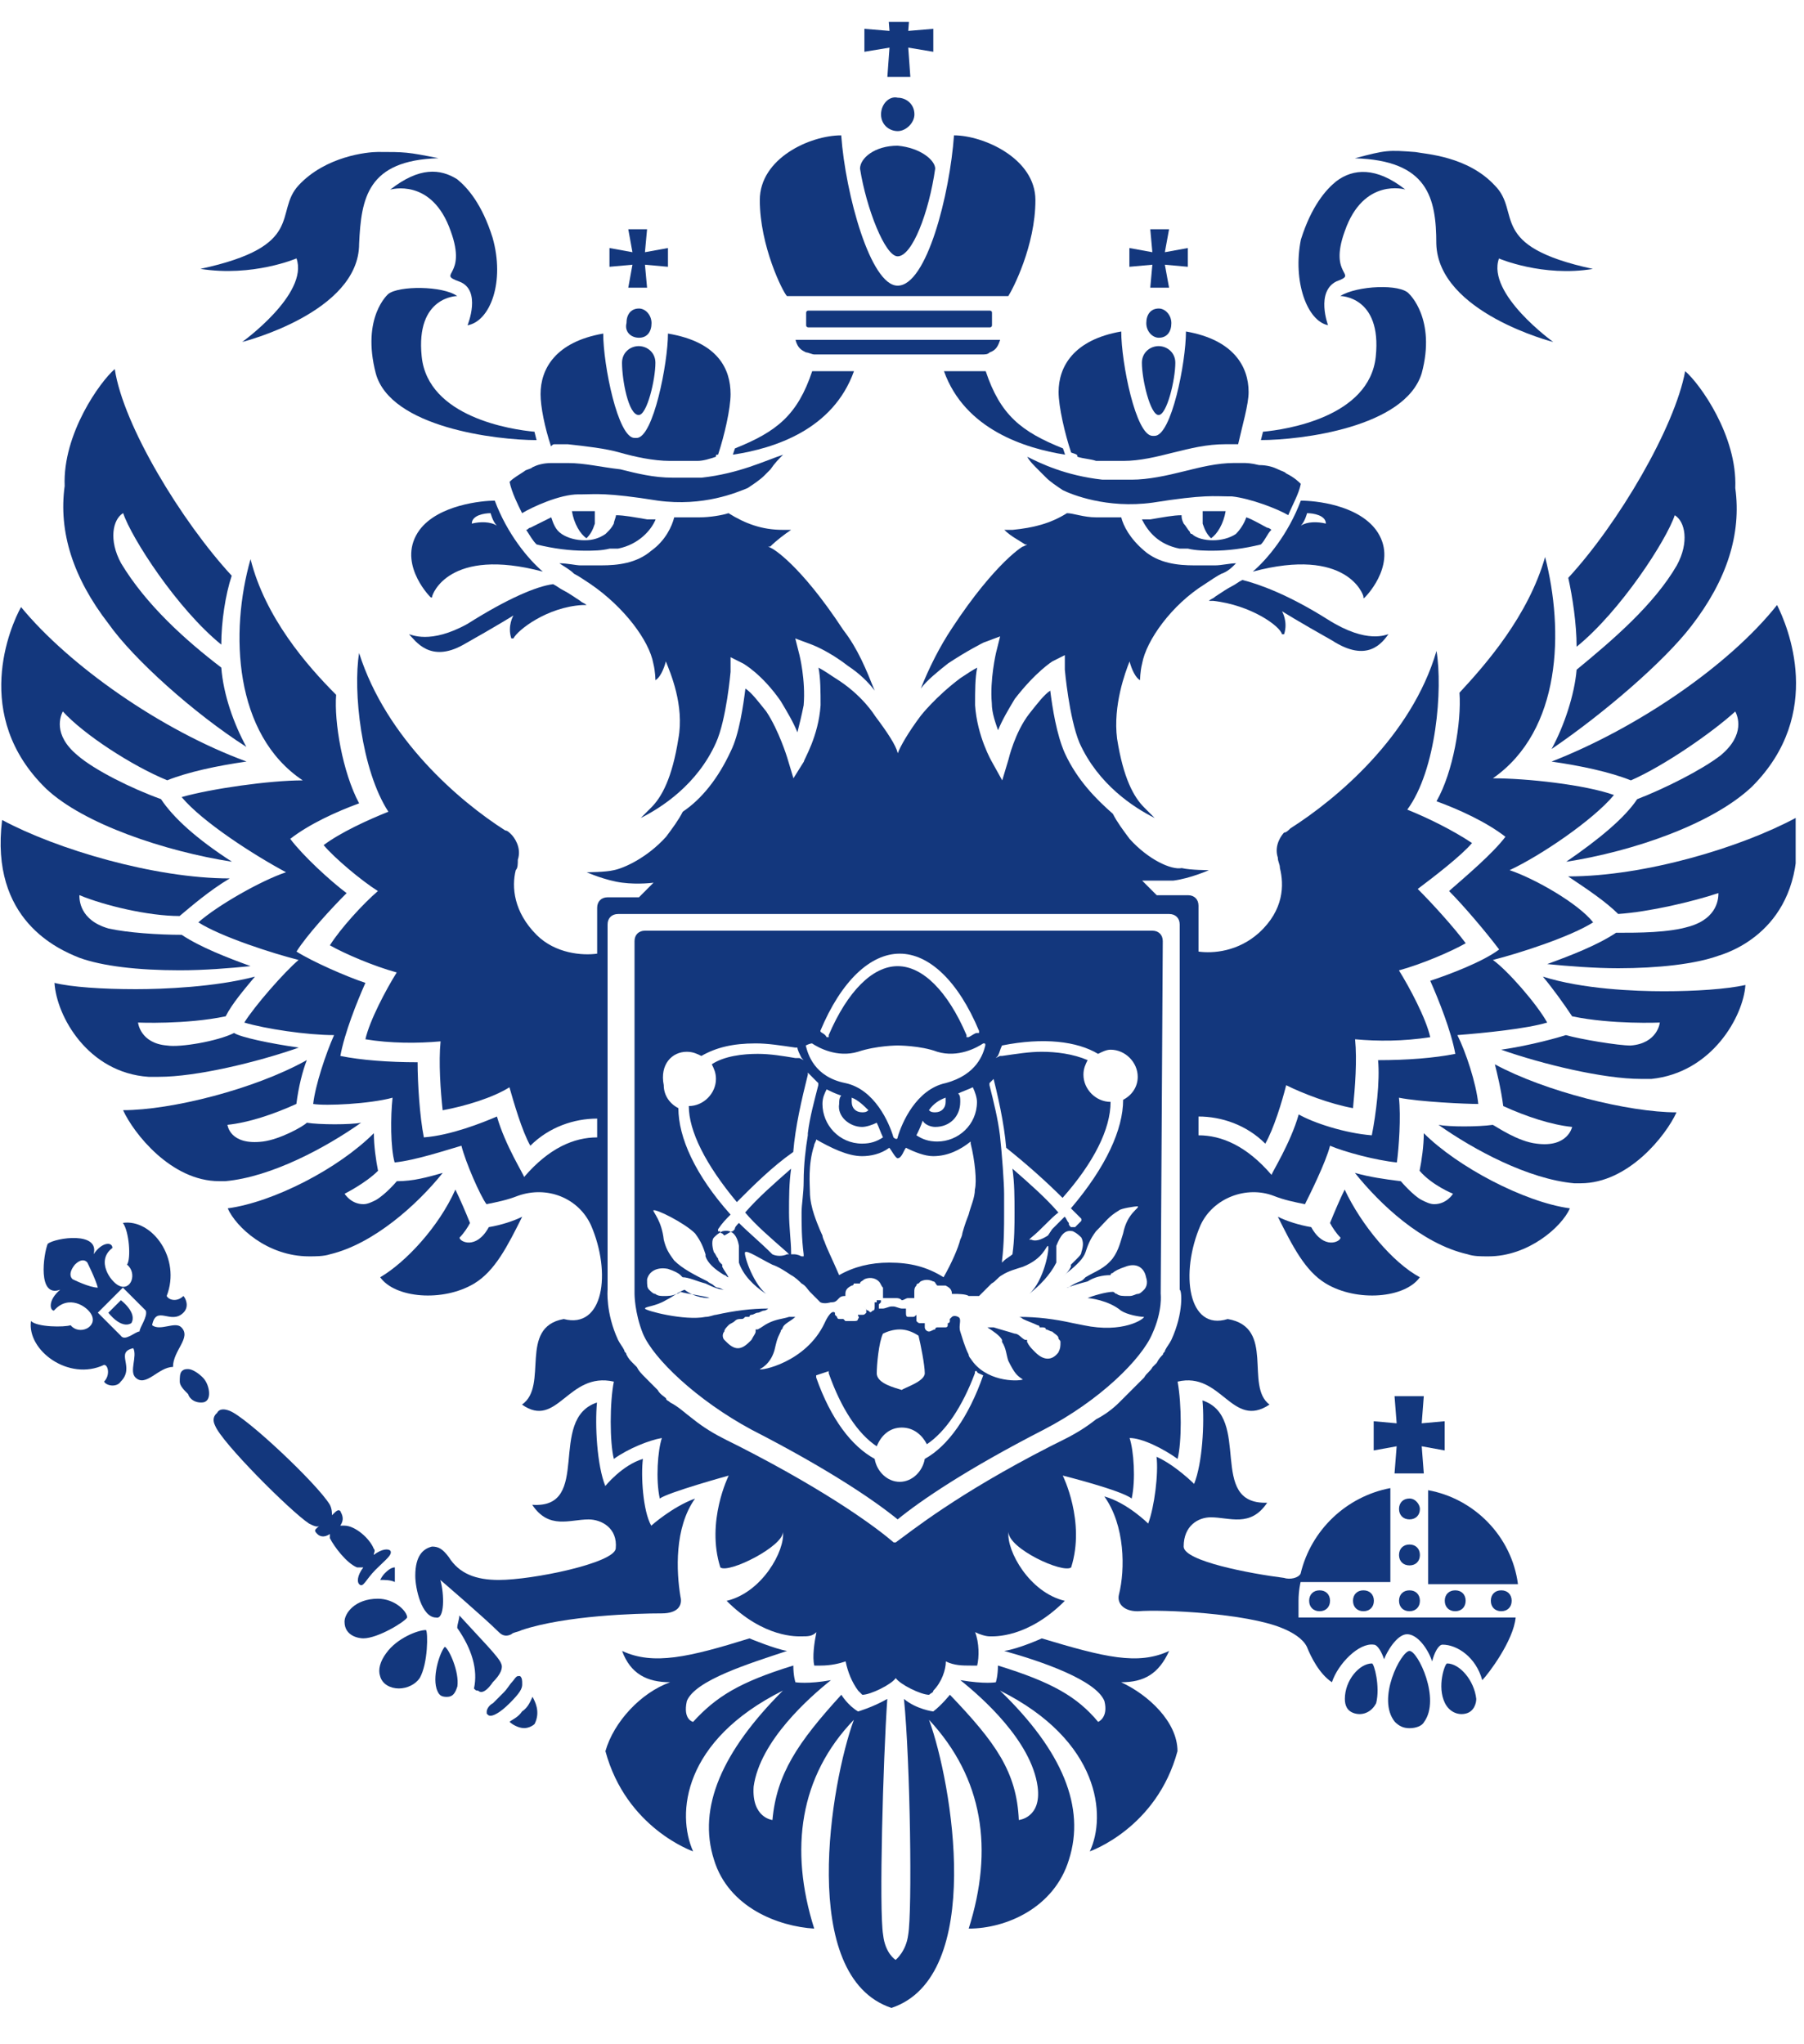 <?xml version="1.0" encoding="UTF-8"?> <svg xmlns="http://www.w3.org/2000/svg" width="45" height="51" viewBox="0 0 45 51" fill="none"><g clip-path="url(#clip0_626_1402)"><path d="M35.159 37.385C35.003 37.385 34.898 37.489 34.898 37.645C34.898 37.801 35.003 37.906 35.159 37.906C35.315 37.906 35.419 37.801 35.419 37.645C35.419 37.541 35.315 37.385 35.159 37.385Z" fill="#13377D"></path><path d="M36.039 39.936C36.039 40.092 36.143 40.197 36.3 40.197C36.456 40.197 36.56 40.092 36.56 39.936C36.56 39.78 36.456 39.676 36.3 39.676C36.143 39.676 36.039 39.78 36.039 39.936Z" fill="#13377D"></path><path d="M35.159 39.676C35.003 39.676 34.898 39.78 34.898 39.936C34.898 40.092 35.003 40.197 35.159 40.197C35.315 40.197 35.419 40.092 35.419 39.936C35.419 39.78 35.315 39.676 35.159 39.676Z" fill="#13377D"></path><path d="M37.188 39.936C37.188 40.092 37.292 40.197 37.448 40.197C37.604 40.197 37.708 40.092 37.708 39.936C37.708 39.78 37.604 39.676 37.448 39.676C37.292 39.676 37.188 39.78 37.188 39.936Z" fill="#13377D"></path><path d="M34.786 34.832L34.839 35.509L34.266 35.457V36.186L34.839 36.082L34.786 36.759H35.516L35.464 36.082L36.036 36.186V35.457L35.464 35.509L35.516 34.832H34.786Z" fill="#13377D"></path><path d="M35.625 37.178V39.522H37.865C37.708 38.324 36.771 37.386 35.625 37.178Z" fill="#13377D"></path><path d="M35.159 38.533C35.003 38.533 34.898 38.637 34.898 38.794C34.898 38.95 35.003 39.054 35.159 39.054C35.315 39.054 35.419 38.95 35.419 38.794C35.419 38.637 35.315 38.533 35.159 38.533Z" fill="#13377D"></path><path d="M36.096 41.5C36.044 41.5 35.836 42.073 36.044 42.49C36.148 42.698 36.356 42.802 36.565 42.75C36.773 42.698 36.825 42.49 36.825 42.385C36.773 41.917 36.408 41.5 36.096 41.5Z" fill="#13377D"></path><path d="M34.224 41.5C33.911 41.5 33.547 41.917 33.547 42.385C33.547 42.542 33.599 42.698 33.807 42.75C34.016 42.802 34.224 42.698 34.328 42.49C34.432 42.073 34.276 41.5 34.224 41.5Z" fill="#13377D"></path><path d="M35.16 41.188C34.952 41.188 34.327 42.385 34.795 42.958C34.9 43.062 35.004 43.115 35.16 43.115C35.316 43.115 35.472 43.062 35.525 42.958C35.941 42.385 35.368 41.188 35.16 41.188Z" fill="#13377D"></path><path d="M32.391 39.938C32.391 39.677 32.443 39.469 32.443 39.469H34.682V39.26V37.594V37.125C33.589 37.333 32.703 38.167 32.443 39.26C32.391 39.365 32.182 39.417 32.026 39.365C31.193 39.26 29.526 38.948 29.526 38.583C29.526 38.062 29.891 37.854 30.203 37.854C30.672 37.854 31.193 38.115 31.609 37.49C30.099 37.542 31.245 35.354 29.995 34.938C30.047 35.51 29.995 36.5 29.787 37.021C29.787 37.021 29.318 36.552 28.849 36.344C28.901 36.76 28.797 37.594 28.641 38.01C28.641 38.01 28.12 37.49 27.547 37.333C28.068 38.062 28.068 39.156 27.912 39.781C27.859 39.99 28.016 40.198 28.38 40.198C29.005 40.146 31.088 40.25 31.974 40.615C32.234 40.719 32.495 40.875 32.599 41.083C32.703 41.344 32.911 41.76 33.224 41.969C33.38 41.5 33.901 40.979 34.266 41.031C34.37 41.031 34.474 41.24 34.526 41.396C34.578 41.24 34.839 40.771 35.099 40.771C35.359 40.771 35.62 41.135 35.724 41.448C35.776 41.24 35.88 41.031 35.984 41.031C36.349 41.031 36.818 41.344 36.974 41.917C37.13 41.76 37.755 40.927 37.807 40.354H32.391C32.391 40.406 32.391 40.198 32.391 39.938Z" fill="#13377D"></path><path d="M33.75 39.936C33.75 40.092 33.854 40.197 34.01 40.197C34.167 40.197 34.271 40.092 34.271 39.936C34.271 39.78 34.167 39.676 34.01 39.676C33.854 39.676 33.75 39.78 33.75 39.936Z" fill="#13377D"></path><path d="M32.656 39.936C32.656 40.092 32.76 40.197 32.917 40.197C33.073 40.197 33.177 40.092 33.177 39.936C33.177 39.78 33.073 39.676 32.917 39.676C32.76 39.676 32.656 39.78 32.656 39.936Z" fill="#13377D"></path><path d="M11.096 41.084C10.992 41.188 10.784 41.761 10.888 42.126C10.94 42.282 10.992 42.334 11.148 42.334C11.304 42.334 11.357 42.23 11.409 42.074C11.461 41.709 11.2 41.136 11.096 41.084Z" fill="#13377D"></path><path d="M13.023 42.697C12.919 42.853 12.763 42.905 12.711 42.957C12.763 43.009 12.919 43.113 13.075 43.113C13.18 43.113 13.284 43.061 13.336 43.009C13.492 42.697 13.336 42.436 13.284 42.332C13.232 42.436 13.18 42.593 13.023 42.697Z" fill="#13377D"></path><path d="M12.292 41.969C12.5 41.761 12.552 41.605 12.5 41.501C12.448 41.344 11.979 40.876 11.458 40.303C11.458 40.407 11.406 40.511 11.406 40.615C11.771 41.136 11.927 41.657 11.823 42.126C11.875 42.178 11.875 42.178 11.927 42.178C12.031 42.282 12.188 42.126 12.292 41.969Z" fill="#13377D"></path><path d="M13.026 42.023C13.026 41.919 13.026 41.867 12.974 41.815H12.922C12.87 41.815 12.818 41.919 12.766 41.971C12.713 42.023 12.662 42.127 12.557 42.231C12.453 42.335 12.401 42.387 12.297 42.492C12.193 42.544 12.141 42.648 12.141 42.7C12.141 42.7 12.141 42.7 12.141 42.752C12.193 42.804 12.193 42.804 12.245 42.804C12.297 42.804 12.453 42.752 12.713 42.492C12.974 42.231 13.026 42.127 13.026 42.023Z" fill="#13377D"></path><path d="M9.589 39.26C9.589 39.26 9.536 39.312 9.484 39.416C9.589 39.416 9.745 39.416 9.849 39.468C9.849 39.364 9.849 39.208 9.849 39.103C9.745 39.103 9.641 39.208 9.589 39.26Z" fill="#13377D"></path><path d="M10.984 39.417C10.984 39.417 12.078 40.355 12.443 40.719C12.547 40.824 12.651 40.824 12.755 40.772C12.807 40.719 12.912 40.719 13.016 40.667C14.109 40.303 15.88 40.251 16.505 40.251C16.922 40.251 17.026 40.042 16.974 39.834C16.87 39.209 16.818 38.115 17.338 37.386C16.766 37.594 16.245 38.063 16.245 38.063C16.037 37.699 15.984 36.813 16.037 36.397C15.516 36.553 15.099 37.074 15.099 37.074C14.891 36.553 14.838 35.563 14.891 34.99C13.641 35.407 14.787 37.647 13.276 37.542C13.693 38.167 14.213 37.907 14.682 37.907C14.995 37.907 15.412 38.115 15.359 38.636C15.307 39.001 13.276 39.417 12.443 39.417C11.87 39.417 11.453 39.261 11.193 38.844C11.037 38.636 10.932 38.584 10.776 38.584C10.568 38.636 10.359 38.792 10.359 39.313C10.359 39.626 10.516 40.355 10.88 40.355C11.088 40.407 11.088 39.782 10.984 39.417Z" fill="#13377D"></path><path d="M8.906 39.104C8.958 39.104 9.01 39.104 9.062 39.104C8.906 39.312 8.906 39.469 8.958 39.521C9.062 39.625 9.114 39.417 9.374 39.156C9.635 38.896 9.791 38.792 9.739 38.688C9.687 38.635 9.531 38.635 9.322 38.792C9.322 38.74 9.374 38.688 9.322 38.635C9.218 38.375 8.854 38.062 8.593 38.062C8.541 38.062 8.541 38.062 8.489 38.062C8.593 37.906 8.541 37.802 8.489 37.698C8.437 37.646 8.385 37.698 8.281 37.802C8.281 37.75 8.281 37.646 8.229 37.542C7.916 37.021 6.145 35.354 5.729 35.198C5.468 35.094 5.416 35.25 5.416 35.25C5.416 35.25 5.26 35.354 5.364 35.562C5.52 35.979 7.239 37.698 7.708 38.01C7.812 38.062 7.916 38.115 7.968 38.062C7.864 38.167 7.812 38.167 7.916 38.271C7.968 38.323 8.072 38.375 8.229 38.271C8.229 38.323 8.229 38.323 8.229 38.375C8.333 38.583 8.645 39 8.906 39.104Z" fill="#13377D"></path><path d="M10.156 40.353C10.156 40.197 9.844 39.885 9.427 39.885C8.854 39.885 8.594 40.249 8.594 40.458C8.594 40.822 8.958 40.874 9.062 40.874C9.427 40.874 10.104 40.458 10.156 40.353Z" fill="#13377D"></path><path d="M9.637 41.239C9.48 41.447 9.428 41.656 9.48 41.812C9.533 42.02 9.741 42.124 9.949 42.124C10.158 42.124 10.366 42.02 10.47 41.864C10.678 41.499 10.678 40.718 10.626 40.666C10.418 40.666 9.897 40.874 9.637 41.239Z" fill="#13377D"></path><path d="M4.523 33.114C4.367 32.957 4.002 33.218 3.794 33.062C3.898 32.541 4.262 33.062 4.575 32.749C4.731 32.593 4.627 32.385 4.575 32.332C4.419 32.489 4.21 32.437 4.158 32.332C4.523 31.395 3.794 30.405 3.065 30.509C3.221 30.718 3.273 31.395 3.169 31.551C3.429 31.759 3.273 32.228 2.96 32.072C2.752 31.968 2.387 31.447 2.804 31.134C2.804 30.978 2.544 30.978 2.335 31.291C2.492 30.718 1.398 30.874 1.19 31.03C1.085 31.291 0.929 32.385 1.502 32.176C1.19 32.437 1.242 32.697 1.346 32.697C1.71 32.28 2.179 32.593 2.283 32.801C2.44 33.114 1.971 33.322 1.762 33.062C1.606 33.114 0.929 33.114 0.773 32.957C0.669 33.687 1.71 34.468 2.596 34.051C2.7 34.051 2.752 34.312 2.596 34.468C2.648 34.572 2.908 34.624 3.012 34.468C3.377 34.103 2.856 33.739 3.325 33.635C3.429 33.843 3.221 34.207 3.377 34.364C3.637 34.624 3.95 34.103 4.315 34.103C4.315 33.687 4.783 33.374 4.523 33.114ZM1.815 31.916C1.815 31.916 1.658 31.812 1.867 31.551C2.075 31.343 2.179 31.499 2.179 31.499C2.179 31.499 2.387 31.916 2.44 32.124C2.231 32.124 1.815 31.916 1.815 31.916ZM3.481 33.218C3.377 33.218 3.117 33.478 3.012 33.322L2.44 32.749L2.752 32.437L3.065 32.124L3.637 32.697C3.69 32.853 3.481 33.114 3.481 33.218Z" fill="#13377D"></path><path d="M4.693 34.156C4.641 34.156 4.589 34.156 4.536 34.208C4.484 34.26 4.484 34.365 4.484 34.469C4.484 34.573 4.589 34.677 4.693 34.781C4.745 34.938 4.901 34.99 5.005 34.99C5.057 34.99 5.109 34.99 5.161 34.938C5.266 34.833 5.214 34.521 5.057 34.365C4.953 34.26 4.797 34.156 4.693 34.156Z" fill="#13377D"></path><path d="M3.016 32.438L2.859 32.594L2.703 32.75C2.703 32.75 3.016 33.167 3.276 33.01C3.432 32.75 3.016 32.438 3.016 32.438Z" fill="#13377D"></path><path d="M33.438 30.876C33.438 30.98 33.021 31.188 32.708 30.615C32.396 30.563 32.083 30.459 31.875 30.355C32.24 31.084 32.552 31.709 33.073 32.022C33.854 32.49 35.052 32.386 35.417 31.865C34.74 31.501 33.958 30.563 33.542 29.678C33.438 29.886 33.281 30.251 33.177 30.511C33.229 30.615 33.333 30.771 33.438 30.876Z" fill="#13377D"></path><path d="M40.682 19.469C41.516 19.104 42.714 18.271 43.286 17.75C43.339 17.854 43.547 18.323 42.922 18.844C42.453 19.208 41.516 19.677 40.839 19.938C40.526 20.406 39.901 20.927 39.068 21.5C40.734 21.24 42.714 20.562 43.703 19.625C45.526 17.802 44.589 15.615 44.328 15.094C43.13 16.604 40.839 18.167 38.703 19C39.432 19.104 40.161 19.26 40.682 19.469Z" fill="#13377D"></path><path d="M39.328 16.135C40.422 15.249 41.568 13.479 41.776 12.854C42.036 13.01 42.141 13.531 41.828 14.104C41.255 15.093 40.214 15.979 39.328 16.708C39.276 17.333 39.016 18.114 38.703 18.687C40.005 17.801 41.516 16.499 42.193 15.614C43.078 14.468 43.443 13.322 43.286 12.176C43.339 10.874 42.401 9.572 42.036 9.26C41.776 10.666 40.37 13.062 39.12 14.416C39.224 14.885 39.328 15.562 39.328 16.135Z" fill="#13377D"></path><path d="M38.487 24.365C38.747 24.678 39.008 25.042 39.216 25.355C40.206 25.563 41.404 25.511 41.404 25.511C41.404 25.511 41.352 26.032 40.675 26.084C40.362 26.084 39.425 25.928 39.06 25.824C38.904 25.876 38.175 26.084 37.445 26.188C38.487 26.553 39.997 26.917 40.935 26.917C41.039 26.917 41.091 26.917 41.195 26.917C42.706 26.761 43.487 25.355 43.539 24.574C43.07 24.678 42.289 24.73 41.508 24.73C40.779 24.73 39.477 24.678 38.487 24.365Z" fill="#13377D"></path><path d="M44.792 20.406C43.438 21.135 41.042 21.865 39.115 21.865C39.583 22.177 40.052 22.49 40.365 22.802C41.146 22.75 42.24 22.49 42.865 22.281C42.865 22.385 42.865 22.906 42.135 23.115C41.615 23.271 40.885 23.271 40.312 23.271C39.844 23.583 39.167 23.844 38.594 24.052C39.115 24.104 39.792 24.156 40.365 24.156C41.354 24.156 42.292 24.052 42.865 23.844C43.385 23.688 45.104 22.958 44.792 20.406Z" fill="#13377D"></path><path d="M37.497 27.594C38.07 27.855 38.695 28.063 39.216 28.115C39.216 28.115 39.112 28.636 38.331 28.532C37.862 28.48 37.341 28.115 37.237 28.063C36.872 28.115 36.143 28.115 35.883 28.063C36.768 28.688 38.122 29.417 39.268 29.521C39.32 29.521 39.372 29.521 39.425 29.521C40.622 29.521 41.56 28.324 41.82 27.751C40.622 27.751 38.539 27.23 37.289 26.553C37.341 26.761 37.445 27.178 37.497 27.594Z" fill="#13377D"></path><path d="M35.411 29.209C35.724 29.574 36.245 29.782 36.245 29.782C36.245 29.782 36.089 30.042 35.776 30.042C35.672 30.042 35.568 29.99 35.464 29.938C35.255 29.834 34.943 29.469 34.943 29.469C34.526 29.417 34.161 29.365 33.797 29.261C34.422 30.042 35.464 31.032 36.609 31.292C36.766 31.344 36.922 31.344 37.13 31.344C38.12 31.344 38.953 30.615 39.161 30.146C38.016 29.99 36.349 29.105 35.516 28.271C35.516 28.584 35.464 28.949 35.411 29.209Z" fill="#13377D"></path><path d="M27.966 41.969C28.539 41.969 28.904 41.76 29.164 41.188C28.383 41.552 27.549 41.344 25.987 40.875C25.987 40.875 25.414 41.135 25.049 41.188C25.987 41.448 27.341 41.917 27.549 42.438C27.654 42.854 27.393 42.958 27.393 42.958C26.872 42.333 26.247 41.969 24.893 41.552C24.893 41.812 24.841 41.969 24.841 41.969C24.841 41.969 24.581 42.021 23.956 41.917C24.477 42.333 25.727 43.427 25.883 44.573C25.987 45.354 25.414 45.406 25.414 45.406C25.362 44.208 24.841 43.479 23.695 42.281C23.695 42.281 23.487 42.542 23.279 42.698C23.279 42.698 22.862 42.646 22.549 42.385C22.706 43.948 22.758 47.698 22.654 48.271C22.602 48.688 22.341 48.896 22.341 48.896C22.341 48.896 22.081 48.74 22.029 48.271C21.924 47.646 22.029 43.896 22.133 42.385C21.768 42.594 21.404 42.698 21.404 42.698C21.143 42.542 20.987 42.281 20.987 42.281C19.893 43.479 19.372 44.26 19.268 45.406C19.268 45.406 18.747 45.354 18.799 44.573C18.956 43.427 20.206 42.333 20.727 41.917C20.154 42.021 19.841 41.969 19.841 41.969C19.841 41.969 19.789 41.812 19.789 41.552C18.435 41.969 17.862 42.333 17.289 42.958C17.289 42.958 17.029 42.906 17.133 42.438C17.341 41.917 18.695 41.5 19.633 41.188C19.32 41.135 18.695 40.875 18.695 40.875C17.185 41.344 16.299 41.552 15.518 41.188C15.727 41.76 16.143 41.969 16.716 41.969C15.987 42.229 15.31 42.958 15.102 43.688C15.622 45.615 17.289 46.188 17.289 46.188C16.872 45.25 17.029 43.427 19.529 42.177C18.018 43.688 17.393 45.094 17.81 46.396C18.174 47.594 19.424 48.062 20.31 48.115C19.685 46.135 19.945 44.312 21.299 42.906C20.727 44.469 19.893 49.312 22.237 50.094C24.581 49.312 23.747 44.469 23.174 42.906C24.529 44.365 24.789 46.135 24.164 48.115C25.102 48.115 26.299 47.594 26.664 46.396C27.081 45.094 26.508 43.688 24.945 42.177C27.445 43.427 27.602 45.302 27.185 46.188C27.185 46.188 28.852 45.615 29.372 43.688C29.372 42.958 28.643 42.281 27.966 41.969Z" fill="#13377D"></path><path d="M11.828 32.022C12.349 31.709 12.662 31.084 13.026 30.355C12.818 30.459 12.505 30.563 12.193 30.615C11.88 31.188 11.463 30.98 11.463 30.876C11.568 30.771 11.672 30.615 11.724 30.511C11.62 30.251 11.463 29.886 11.359 29.678C10.943 30.615 10.109 31.501 9.484 31.865C9.849 32.386 11.047 32.49 11.828 32.022Z" fill="#13377D"></path><path d="M5.786 21.499C4.9 20.926 4.327 20.405 4.015 19.936C3.286 19.676 2.348 19.207 1.931 18.842C1.306 18.322 1.515 17.853 1.567 17.749C2.088 18.322 3.286 19.103 4.171 19.467C4.692 19.259 5.421 19.103 6.15 18.999C4.015 18.217 1.723 16.603 0.525 15.145C0.265 15.613 -0.725 17.853 1.15 19.676C2.088 20.561 4.119 21.238 5.786 21.499Z" fill="#13377D"></path><path d="M6.145 18.634C5.832 18.061 5.572 17.332 5.52 16.655C4.634 15.978 3.645 15.092 3.02 14.051C2.707 13.478 2.811 12.957 3.072 12.801C3.28 13.426 4.426 15.197 5.52 16.082C5.52 15.509 5.624 14.832 5.78 14.363C4.53 13.009 3.072 10.613 2.863 9.207C2.499 9.52 1.561 10.822 1.613 12.124C1.457 13.27 1.822 14.415 2.707 15.561C3.332 16.447 4.842 17.801 6.145 18.634Z" fill="#13377D"></path><path d="M5.63 25.355C5.786 25.042 6.099 24.678 6.359 24.365C5.37 24.626 4.068 24.678 3.391 24.678C2.557 24.678 1.776 24.626 1.359 24.521C1.411 25.355 2.193 26.761 3.703 26.865C3.807 26.865 3.859 26.865 3.964 26.865C4.901 26.865 6.411 26.501 7.453 26.136C6.724 26.032 5.995 25.876 5.839 25.771C5.422 25.98 4.484 26.136 4.172 26.084C3.495 26.032 3.443 25.511 3.443 25.511C3.443 25.511 4.641 25.563 5.63 25.355Z" fill="#13377D"></path><path d="M1.98 23.895C2.553 24.103 3.439 24.207 4.48 24.207C5.105 24.207 5.73 24.155 6.251 24.103C5.678 23.895 5.001 23.634 4.532 23.322C3.96 23.322 3.178 23.27 2.71 23.165C1.98 22.957 1.98 22.436 1.98 22.332C2.605 22.592 3.699 22.853 4.48 22.853C4.793 22.592 5.21 22.228 5.73 21.915C3.855 21.915 1.407 21.186 0.053 20.457C-0.259 22.957 1.46 23.686 1.98 23.895Z" fill="#13377D"></path><path d="M5.466 29.468C5.518 29.468 5.57 29.468 5.622 29.468C6.768 29.364 8.122 28.635 9.008 28.01C8.747 28.062 7.966 28.062 7.654 28.01C7.549 28.114 6.977 28.426 6.56 28.479C5.727 28.583 5.674 28.062 5.674 28.062C6.195 28.01 6.82 27.801 7.393 27.541C7.445 27.124 7.549 26.708 7.654 26.447C6.352 27.176 4.268 27.697 3.07 27.697C3.331 28.27 4.268 29.468 5.466 29.468Z" fill="#13377D"></path><path d="M7.711 31.344C7.867 31.344 8.076 31.344 8.232 31.292C9.326 31.032 10.419 30.042 11.044 29.261C10.68 29.365 10.315 29.469 9.898 29.469C9.898 29.469 9.638 29.782 9.378 29.938C9.273 29.99 9.169 30.042 9.065 30.042C8.753 30.042 8.596 29.782 8.596 29.782C8.596 29.782 9.117 29.521 9.43 29.209C9.378 28.949 9.326 28.584 9.326 28.271C8.44 29.157 6.826 29.99 5.68 30.146C5.888 30.615 6.669 31.344 7.711 31.344Z" fill="#13377D"></path><path d="M21.977 2.854C21.977 3.115 22.185 3.271 22.393 3.271C22.602 3.271 22.81 3.063 22.81 2.854C22.81 2.594 22.602 2.438 22.393 2.438C22.185 2.386 21.977 2.594 21.977 2.854Z" fill="#13377D"></path><path d="M22.135 1.917H22.708L22.656 1.188L23.281 1.292V0.719L22.656 0.771L22.708 0.094H22.135L22.188 0.771L21.562 0.719V1.292L22.188 1.188L22.135 1.917Z" fill="#13377D"></path><path d="M20.104 8.791C20.156 8.791 20.26 8.843 20.312 8.843H24.479C24.583 8.843 24.635 8.843 24.688 8.791C24.844 8.739 24.896 8.635 24.948 8.479H19.844C19.896 8.687 20 8.739 20.104 8.791Z" fill="#13377D"></path><path d="M24.693 8.167C24.745 8.167 24.745 8.115 24.745 8.115V7.802C24.745 7.75 24.693 7.75 24.693 7.75H20.162C20.109 7.75 20.109 7.802 20.109 7.802V8.115C20.109 8.167 20.162 8.167 20.162 8.167H24.693Z" fill="#13377D"></path><path d="M25.151 7.387C25.255 7.231 25.828 6.137 25.828 4.992C25.828 3.95 24.526 3.377 23.797 3.377C23.693 4.835 23.12 7.127 22.391 7.127C21.713 7.127 21.088 4.835 20.984 3.377C20.203 3.377 18.953 3.95 18.953 4.992C18.953 6.137 19.526 7.283 19.63 7.387H25.151Z" fill="#13377D"></path><path d="M22.391 6.395C22.755 6.395 23.172 5.301 23.328 4.208C23.328 3.999 22.963 3.687 22.391 3.635C21.818 3.635 21.453 3.947 21.453 4.208C21.609 5.197 22.078 6.395 22.391 6.395Z" fill="#13377D"></path><path d="M29.005 23.479C29.005 23.323 28.901 23.219 28.745 23.219H16.088C15.932 23.219 15.828 23.323 15.828 23.479V32.177V32.229V32.281C15.828 32.281 15.828 32.75 16.037 33.271C16.297 33.896 17.391 34.938 18.745 35.667C20.672 36.656 21.818 37.438 22.391 37.906C22.963 37.438 24.109 36.656 26.037 35.667C27.443 34.938 28.484 33.896 28.745 33.271C29.005 32.698 28.953 32.281 28.953 32.281L29.005 23.479ZM24.734 26.656V26.708C24.891 27.333 25.047 28.01 25.099 28.635C25.62 29.052 26.088 29.469 26.505 29.885C27.287 29 27.703 28.167 27.703 27.49C27.338 27.49 27.026 27.177 27.026 26.812C27.026 26.656 27.078 26.552 27.13 26.448C26.766 26.292 26.349 26.24 25.984 26.24C25.672 26.24 25.359 26.292 24.995 26.344H24.943L24.838 26.396L24.891 26.344C24.943 26.24 24.943 26.188 24.995 26.083C26.037 25.875 26.87 25.979 27.391 26.292C27.495 26.24 27.599 26.188 27.703 26.188C28.068 26.188 28.38 26.5 28.38 26.865C28.38 27.125 28.224 27.333 28.016 27.438C28.016 28.167 27.599 29.104 26.713 30.146C26.766 30.198 26.818 30.25 26.87 30.302C26.922 30.354 26.922 30.354 26.974 30.406V30.458C26.922 30.51 26.87 30.562 26.818 30.615H26.766C26.766 30.615 26.766 30.615 26.713 30.615C26.662 30.562 26.662 30.562 26.662 30.51C26.609 30.458 26.609 30.406 26.557 30.354C26.453 30.458 26.349 30.562 26.245 30.667L26.141 30.823C25.984 30.927 25.828 30.979 25.724 30.927H25.672L25.724 30.875C25.984 30.667 26.193 30.406 26.401 30.25C26.088 29.885 25.672 29.521 25.255 29.156C25.307 29.521 25.307 29.885 25.307 30.25C25.307 30.562 25.307 30.927 25.255 31.292C25.203 31.344 25.099 31.396 25.047 31.448L24.995 31.5V31.448C25.047 31.031 25.047 30.615 25.047 30.25C25.047 30.146 25.047 29.99 25.047 29.885V29.781C25.047 29.521 24.995 28.792 24.943 28.323C24.891 27.906 24.787 27.49 24.682 27.073V27.021C24.734 26.969 24.787 26.917 24.838 26.865L24.734 26.656ZM20.463 25.719C20.984 24.469 21.713 23.792 22.443 23.792C23.172 23.792 23.901 24.469 24.422 25.719V25.771H24.37C24.318 25.771 24.266 25.823 24.162 25.875H24.109V25.823C23.641 24.729 23.016 24.104 22.391 24.104C21.766 24.104 21.141 24.729 20.672 25.823V25.875H20.62C20.568 25.771 20.463 25.771 20.463 25.719ZM20.255 26.031C20.412 26.135 20.88 26.396 21.401 26.24C21.87 26.083 22.391 26.083 22.391 26.083C22.391 26.083 22.963 26.083 23.38 26.24C23.901 26.396 24.37 26.135 24.526 26.031C24.578 26.031 24.578 26.031 24.578 26.083C24.526 26.292 24.37 26.812 23.588 27.021C22.859 27.177 22.495 28.01 22.391 28.375C22.391 28.427 22.338 28.427 22.287 28.375C22.182 28.01 21.818 27.177 21.088 27.021C20.307 26.865 20.151 26.292 20.099 26.083C20.203 26.031 20.255 26.031 20.255 26.031ZM21.505 28.115C21.609 28.115 21.766 28.062 21.87 28.01C21.922 28.115 21.974 28.271 22.026 28.375C21.87 28.479 21.713 28.531 21.505 28.531C20.932 28.531 20.516 28.062 20.516 27.542C20.516 27.385 20.568 27.281 20.62 27.177C20.724 27.229 20.828 27.281 20.984 27.333C20.932 27.385 20.932 27.49 20.932 27.542C20.88 27.854 21.193 28.115 21.505 28.115ZM21.245 27.49C21.245 27.438 21.245 27.438 21.245 27.385C21.401 27.438 21.557 27.594 21.662 27.698C21.609 27.75 21.557 27.75 21.505 27.75C21.349 27.75 21.245 27.646 21.245 27.49ZM21.505 28.844C21.713 28.844 21.974 28.792 22.182 28.635C22.234 28.688 22.338 28.896 22.391 28.896C22.495 28.896 22.547 28.688 22.599 28.635C22.807 28.74 23.068 28.844 23.276 28.844C23.641 28.844 23.953 28.688 24.213 28.479C24.213 28.479 24.213 28.479 24.213 28.531C24.318 28.948 24.37 29.469 24.318 29.677C24.318 29.885 24.213 30.094 24.162 30.302C24.057 30.562 24.005 30.771 24.005 30.771C24.005 30.771 24.005 30.823 23.953 30.927C23.901 31.135 23.745 31.5 23.537 31.865C23.12 31.604 22.703 31.5 22.182 31.5C21.713 31.5 21.297 31.604 20.932 31.812C20.776 31.448 20.62 31.135 20.568 30.979C20.516 30.875 20.516 30.823 20.516 30.823C20.516 30.823 20.412 30.615 20.307 30.302C20.255 30.146 20.203 29.938 20.203 29.729C20.203 29.573 20.151 29.052 20.307 28.583C20.307 28.531 20.359 28.479 20.359 28.427C20.724 28.635 21.141 28.844 21.505 28.844ZM23.328 28.115C23.693 28.115 23.953 27.854 23.953 27.49C23.953 27.385 23.953 27.333 23.901 27.281C24.005 27.229 24.162 27.177 24.266 27.125C24.318 27.229 24.37 27.385 24.37 27.49C24.37 28.062 23.901 28.479 23.38 28.479C23.172 28.479 23.016 28.427 22.859 28.323C22.912 28.219 22.963 28.115 23.016 27.958C23.068 28.062 23.224 28.115 23.328 28.115ZM23.172 27.698C23.276 27.542 23.432 27.438 23.588 27.385C23.588 27.438 23.588 27.438 23.588 27.49C23.588 27.646 23.484 27.75 23.328 27.75C23.276 27.75 23.224 27.75 23.172 27.698ZM17.13 26.24C17.287 26.24 17.391 26.292 17.495 26.344C17.859 26.135 18.276 26.031 18.849 26.031C19.162 26.031 19.474 26.083 19.838 26.135H19.891C19.891 26.188 19.943 26.292 19.995 26.396L20.047 26.448L19.943 26.396C19.891 26.396 19.891 26.396 19.838 26.396C19.526 26.344 19.213 26.292 18.901 26.292C18.537 26.292 18.068 26.344 17.755 26.552C17.807 26.656 17.859 26.76 17.859 26.917C17.859 27.281 17.547 27.594 17.182 27.594C17.182 28.219 17.599 29.052 18.38 29.99C18.797 29.573 19.266 29.104 19.787 28.74C19.838 28.115 19.995 27.438 20.151 26.812V26.76L20.203 26.812C20.255 26.865 20.307 26.917 20.359 26.969C20.359 26.969 20.359 26.969 20.412 27.021V27.073C20.307 27.49 20.203 27.854 20.151 28.271V28.323C20.099 28.635 20.047 29.052 20.047 29.469C20.047 29.781 19.995 30.042 19.995 30.25C19.995 30.562 19.995 30.875 20.047 31.292V31.344H19.995C19.891 31.292 19.838 31.292 19.787 31.292H19.734V31.24C19.734 30.979 19.682 30.615 19.682 30.25C19.682 29.885 19.682 29.521 19.734 29.156C19.318 29.521 18.901 29.885 18.588 30.25C18.849 30.562 19.213 30.875 19.63 31.24L19.682 31.292H19.63C19.526 31.344 19.37 31.344 19.266 31.292C18.953 30.979 18.693 30.771 18.432 30.51C18.38 30.562 18.328 30.615 18.328 30.667L18.276 30.719C18.224 30.719 18.172 30.771 18.068 30.823L18.016 30.771C18.016 30.771 17.963 30.771 17.963 30.719H17.912V30.667C18.016 30.51 18.12 30.406 18.224 30.302C17.338 29.312 16.922 28.375 16.922 27.646C16.713 27.542 16.557 27.333 16.557 27.073C16.453 26.552 16.766 26.24 17.13 26.24ZM24.526 34.312C24.162 35.354 23.641 36.083 23.068 36.396C23.016 36.708 22.755 36.969 22.443 36.969C22.13 36.969 21.87 36.708 21.818 36.396C21.245 36.083 20.724 35.406 20.359 34.365V34.312L20.672 34.208V34.26C20.984 35.146 21.401 35.771 21.87 36.083C21.974 35.823 22.182 35.615 22.495 35.615C22.807 35.615 23.016 35.823 23.12 36.031C23.588 35.719 24.005 35.094 24.318 34.26V34.208H24.37C24.37 34.26 24.422 34.26 24.526 34.312ZM21.87 34.26C21.87 34.052 21.922 33.479 22.026 33.271C22.13 33.219 22.287 33.167 22.443 33.167C22.599 33.167 22.755 33.219 22.912 33.323C22.963 33.531 23.068 34.052 23.068 34.26C23.068 34.469 22.547 34.625 22.495 34.677C22.338 34.625 21.87 34.521 21.87 34.26ZM28.537 32.177C28.484 32.229 28.432 32.281 28.38 32.281C28.328 32.281 28.276 32.333 28.172 32.333H28.12C28.016 32.333 27.912 32.333 27.859 32.281C27.807 32.281 27.807 32.229 27.755 32.229C27.599 32.229 27.234 32.333 27.13 32.385C27.182 32.385 27.651 32.438 27.963 32.698C28.12 32.802 28.432 32.854 28.537 32.854C28.537 32.906 28.016 33.271 27.026 33.062L26.766 33.01C26.297 32.906 25.88 32.854 25.412 32.854C25.463 32.854 25.516 32.906 25.516 32.906C25.62 32.958 25.776 33.01 25.88 33.062C25.88 33.062 25.932 33.062 25.932 33.115H25.984C26.037 33.115 26.088 33.115 26.088 33.167C26.141 33.167 26.193 33.219 26.245 33.219C26.297 33.271 26.401 33.323 26.401 33.375C26.401 33.427 26.453 33.427 26.453 33.479C26.453 33.583 26.453 33.635 26.401 33.74C26.245 33.948 26.037 33.948 25.828 33.74L25.776 33.688C25.724 33.635 25.672 33.583 25.62 33.479V33.427C25.62 33.427 25.62 33.427 25.568 33.427C25.463 33.375 25.412 33.271 25.307 33.271C25.151 33.219 24.943 33.167 24.787 33.115C24.734 33.115 24.682 33.115 24.63 33.115C24.787 33.219 24.943 33.323 24.995 33.427C24.995 33.427 24.995 33.427 24.995 33.479C25.099 33.635 25.099 33.792 25.151 33.948C25.307 34.26 25.359 34.312 25.516 34.417C25.359 34.469 24.578 34.469 24.213 33.896C24.213 33.896 24.162 33.844 24.162 33.792C24.057 33.583 24.005 33.375 23.953 33.219C23.901 33.062 24.005 32.906 23.901 32.854C23.797 32.802 23.745 32.854 23.745 32.854C23.693 32.906 23.693 32.906 23.693 32.906V32.958C23.693 33.01 23.641 33.01 23.641 33.01V33.062C23.641 33.062 23.641 33.115 23.588 33.115C23.588 33.115 23.588 33.115 23.537 33.115C23.484 33.115 23.484 33.115 23.432 33.115C23.432 33.115 23.432 33.115 23.38 33.115C23.38 33.115 23.328 33.115 23.328 33.167C23.276 33.167 23.224 33.219 23.172 33.219C23.12 33.219 23.068 33.167 23.068 33.115C23.068 33.062 23.068 33.062 23.068 33.01C23.016 33.01 23.016 33.01 22.963 33.01C22.912 33.01 22.912 33.01 22.859 32.958C22.859 32.906 22.859 32.854 22.859 32.854C22.859 32.802 22.859 32.802 22.859 32.802C22.807 32.854 22.807 32.854 22.755 32.854C22.703 32.854 22.703 32.854 22.651 32.854C22.599 32.854 22.599 32.802 22.599 32.75V32.698C22.599 32.698 22.599 32.698 22.599 32.646C22.599 32.646 22.599 32.646 22.547 32.646H22.495C22.443 32.646 22.338 32.594 22.287 32.594C22.287 32.594 22.287 32.594 22.234 32.594C22.182 32.594 22.078 32.646 22.026 32.646H21.974H21.922C21.922 32.646 21.922 32.646 21.922 32.594C21.922 32.594 21.922 32.594 21.922 32.542L21.974 32.49C21.974 32.49 21.974 32.49 21.974 32.438C21.922 32.438 21.922 32.438 21.87 32.438V32.49C21.87 32.49 21.87 32.49 21.818 32.49V32.542V32.594C21.818 32.646 21.818 32.698 21.766 32.698C21.713 32.75 21.713 32.75 21.662 32.698C21.662 32.698 21.609 32.698 21.609 32.646C21.609 32.646 21.557 32.646 21.557 32.594C21.557 32.594 21.557 32.646 21.609 32.646C21.609 32.698 21.609 32.698 21.609 32.75C21.557 32.802 21.557 32.802 21.505 32.802H21.453H21.401C21.401 32.854 21.453 32.854 21.401 32.906C21.401 32.958 21.349 32.958 21.297 32.958C21.245 32.958 21.245 32.958 21.193 32.958C21.193 32.958 21.193 32.958 21.141 32.958H21.088L21.037 32.906C21.037 32.906 20.984 32.906 20.932 32.906C20.932 32.906 20.88 32.906 20.88 32.854L20.828 32.802V32.75C20.724 32.646 20.568 33.01 20.568 33.01C20.099 34 18.953 34.208 18.953 34.156C18.953 34.156 19.213 34.052 19.318 33.688C19.37 33.479 19.37 33.427 19.474 33.219C19.474 33.167 19.526 33.167 19.526 33.115C19.578 33.01 19.734 32.958 19.838 32.854C19.787 32.854 19.734 32.854 19.682 32.854C19.526 32.906 19.37 32.906 19.162 33.01C19.057 33.062 19.005 33.115 18.901 33.167C18.901 33.167 18.901 33.167 18.849 33.167V33.219C18.849 33.271 18.797 33.323 18.745 33.427L18.693 33.479C18.484 33.688 18.328 33.688 18.12 33.479L18.068 33.427C18.016 33.375 18.016 33.271 18.068 33.219C18.068 33.167 18.12 33.115 18.172 33.062C18.224 33.01 18.276 33.01 18.328 32.958C18.38 32.906 18.432 32.906 18.484 32.906C18.537 32.906 18.537 32.906 18.588 32.854C18.588 32.854 18.641 32.854 18.693 32.854C18.693 32.854 18.693 32.802 18.745 32.802C18.797 32.802 18.849 32.75 18.901 32.75C18.953 32.75 19.005 32.698 19.057 32.698C19.057 32.698 19.109 32.698 19.162 32.646C18.745 32.646 18.328 32.698 17.859 32.802C17.807 32.802 17.703 32.854 17.599 32.854C17.078 32.958 16.088 32.698 16.088 32.646C16.088 32.594 16.349 32.594 16.609 32.438C16.818 32.333 16.922 32.229 17.078 32.177C17.338 32.385 17.651 32.385 17.703 32.385C17.599 32.333 17.13 32.281 16.974 32.229C16.974 32.229 16.922 32.281 16.87 32.281C16.766 32.333 16.662 32.333 16.557 32.333C16.505 32.333 16.401 32.333 16.349 32.281C16.297 32.281 16.245 32.229 16.193 32.177C16.141 32.125 16.141 32.073 16.141 31.917C16.193 31.708 16.401 31.604 16.662 31.656C16.818 31.708 16.922 31.76 16.974 31.812L17.026 31.865C17.182 31.865 17.391 31.969 17.599 32.021C17.807 32.125 17.963 32.177 18.068 32.177C18.016 32.177 17.963 32.125 17.912 32.125C17.859 32.125 17.807 32.073 17.807 32.073C17.755 32.021 17.703 32.021 17.651 31.969C17.338 31.812 17.026 31.656 16.818 31.448C16.662 31.24 16.609 31.135 16.557 30.927C16.505 30.458 16.297 30.25 16.297 30.198C16.349 30.146 17.078 30.51 17.338 30.771C17.495 30.979 17.547 31.135 17.599 31.292V31.344C17.651 31.5 17.807 31.656 18.068 31.812C18.12 31.812 18.12 31.865 18.172 31.865C18.12 31.76 18.068 31.708 18.016 31.604V31.552L17.963 31.5C17.963 31.5 17.912 31.448 17.912 31.396C17.859 31.344 17.859 31.292 17.807 31.24C17.755 31.083 17.755 30.927 17.807 30.875C17.859 30.823 17.912 30.771 18.016 30.719C18.224 30.667 18.38 30.771 18.432 31.083C18.432 31.135 18.432 31.188 18.432 31.24C18.432 31.292 18.432 31.344 18.432 31.396V31.448C18.432 31.448 18.432 31.448 18.432 31.5C18.537 31.812 18.797 32.073 19.109 32.281C18.745 31.969 18.537 31.24 18.588 31.24C18.641 31.188 18.953 31.396 19.266 31.552C19.422 31.604 19.578 31.708 19.734 31.812C19.838 31.865 19.943 31.969 19.995 32.021C20.099 32.073 20.151 32.177 20.203 32.229C20.255 32.281 20.307 32.333 20.359 32.385C20.412 32.438 20.412 32.438 20.463 32.49C20.568 32.542 20.724 32.49 20.724 32.49C20.776 32.49 20.828 32.49 20.88 32.438C20.88 32.438 20.88 32.438 20.932 32.385C20.984 32.333 21.037 32.333 21.088 32.333V32.281C21.088 32.177 21.141 32.125 21.245 32.073C21.245 32.073 21.297 32.073 21.297 32.021H21.349H21.401H21.453C21.453 31.969 21.505 31.969 21.557 31.917C21.662 31.865 21.818 31.865 21.922 31.969C21.974 32.021 21.974 32.073 22.026 32.125V32.177C22.026 32.229 22.026 32.229 22.026 32.281C22.026 32.333 22.026 32.333 22.026 32.385C22.078 32.385 22.182 32.385 22.234 32.385C22.287 32.385 22.287 32.385 22.338 32.385C22.391 32.385 22.443 32.385 22.495 32.438C22.547 32.438 22.599 32.385 22.651 32.385C22.703 32.385 22.703 32.385 22.755 32.385H22.807C22.807 32.333 22.807 32.281 22.807 32.229C22.807 32.177 22.807 32.125 22.859 32.073C22.859 32.073 22.859 32.021 22.912 32.021L22.963 31.969C23.068 31.917 23.172 31.917 23.276 31.969C23.328 31.969 23.328 32.021 23.38 32.073C23.432 32.073 23.432 32.073 23.484 32.073H23.537H23.588C23.693 32.125 23.745 32.177 23.745 32.281C23.745 32.281 23.745 32.281 23.797 32.281H23.849C23.849 32.281 24.109 32.281 24.162 32.333H24.422C24.474 32.281 24.474 32.281 24.526 32.229C24.578 32.177 24.682 32.073 24.734 32.021C24.838 31.969 24.891 31.865 24.995 31.812C25.151 31.708 25.359 31.656 25.516 31.604C26.037 31.396 26.088 31.083 26.141 31.083C26.193 31.135 26.037 31.969 25.672 32.281C25.932 32.073 26.193 31.812 26.349 31.5C26.349 31.5 26.349 31.5 26.349 31.448V31.396C26.349 31.344 26.349 31.292 26.349 31.24C26.349 31.188 26.349 31.135 26.349 31.083C26.453 30.823 26.557 30.667 26.766 30.719C26.87 30.771 26.922 30.823 26.974 30.875C27.026 30.979 27.026 31.083 26.974 31.24C26.974 31.292 26.922 31.344 26.87 31.396C26.818 31.448 26.818 31.448 26.766 31.5L26.713 31.552V31.604C26.662 31.708 26.609 31.76 26.505 31.865C26.557 31.812 26.557 31.812 26.609 31.76C26.87 31.552 27.026 31.396 27.078 31.24C27.13 31.083 27.182 30.927 27.338 30.719C27.599 30.458 27.651 30.354 27.912 30.198C27.963 30.146 28.328 30.094 28.38 30.094C28.432 30.146 28.12 30.25 28.016 30.771C27.963 30.927 27.912 31.188 27.755 31.396C27.547 31.656 27.338 31.708 27.078 31.865L27.026 31.917C26.974 31.969 26.922 31.969 26.818 32.021C26.713 32.073 26.662 32.125 26.609 32.125C26.766 32.073 26.922 32.021 27.13 31.969C27.287 31.865 27.495 31.812 27.703 31.812C27.703 31.812 27.703 31.76 27.755 31.76C27.807 31.708 27.912 31.656 28.068 31.604C28.328 31.5 28.537 31.604 28.588 31.865C28.641 32.021 28.588 32.125 28.537 32.177Z" fill="#13377D"></path><path d="M37.656 21.709C38.438 21.344 39.74 20.459 40.26 19.834C39.531 19.574 38.073 19.417 37.24 19.417C38.958 18.219 39.01 15.719 38.542 13.896C38.125 15.355 37.083 16.553 36.406 17.282C36.458 18.011 36.25 19.261 35.833 19.99C36.406 20.199 37.083 20.511 37.552 20.876C37.24 21.292 36.562 21.865 36.146 22.23C36.51 22.594 37.083 23.271 37.396 23.688C36.979 24.001 36.146 24.313 35.677 24.469C35.885 24.938 36.198 25.719 36.302 26.292C35.781 26.396 35.104 26.449 34.375 26.449C34.427 26.969 34.323 27.803 34.219 28.324C33.542 28.271 32.76 28.011 32.396 27.803C32.188 28.532 31.719 29.261 31.719 29.313C31.094 28.584 30.469 28.324 29.896 28.324V27.855C30.469 27.855 31.094 28.063 31.562 28.532C31.771 28.167 31.979 27.49 32.083 27.074C32.5 27.282 33.177 27.542 33.75 27.646C33.802 27.126 33.854 26.449 33.802 25.928C34.375 25.98 35 25.98 35.677 25.876C35.573 25.407 35.156 24.626 34.896 24.209C35.469 24.053 36.198 23.74 36.562 23.532C36.25 23.115 35.729 22.542 35.365 22.178C35.781 21.865 36.458 21.344 36.719 21.032C36.25 20.719 35.625 20.407 35.104 20.199C35.833 19.209 35.99 17.178 35.833 16.24C35.208 18.376 33.333 19.938 32.188 20.667C32.135 20.719 32.083 20.771 32.031 20.771C31.979 20.824 31.771 21.084 31.875 21.396C31.875 21.501 31.927 21.553 31.927 21.657C32.031 22.074 32.031 22.699 31.406 23.271C30.885 23.74 30.26 23.792 29.896 23.74V22.594C29.896 22.438 29.792 22.334 29.635 22.334H28.854L28.49 21.969C28.49 21.969 28.854 21.969 29.271 21.969C29.688 21.917 30.156 21.709 30.156 21.709C30.156 21.709 29.688 21.709 29.479 21.657C29.219 21.709 28.646 21.449 28.177 20.928C28.021 20.719 27.865 20.511 27.76 20.303C27.344 19.938 26.875 19.469 26.562 18.792C26.354 18.324 26.25 17.646 26.198 17.23C26.042 17.334 25.885 17.542 25.677 17.803C25.312 18.271 25.156 18.949 25.156 18.949L25 19.469L24.74 19.001C24.74 19.001 24.375 18.376 24.323 17.594C24.323 17.23 24.323 16.917 24.375 16.657C24.271 16.709 24.115 16.813 23.958 16.917C23.333 17.386 22.969 17.855 22.969 17.855C22.656 18.271 22.448 18.636 22.396 18.792C22.344 18.584 22.135 18.271 21.823 17.855C21.823 17.855 21.51 17.334 20.833 16.917C20.677 16.813 20.521 16.709 20.417 16.657C20.469 16.917 20.469 17.282 20.469 17.594C20.417 18.376 20.052 18.949 20.052 19.001L19.792 19.417L19.635 18.896C19.635 18.896 19.427 18.219 19.115 17.751C18.906 17.49 18.75 17.282 18.594 17.178C18.542 17.594 18.438 18.324 18.229 18.74C17.917 19.417 17.5 19.938 17.031 20.251C16.927 20.459 16.771 20.667 16.615 20.876C16.146 21.396 15.573 21.657 15.312 21.709C15.104 21.761 14.635 21.761 14.635 21.761C14.635 21.761 15.104 21.969 15.521 22.021C15.938 22.074 16.302 22.021 16.302 22.021L15.938 22.386H15.156C15 22.386 14.896 22.49 14.896 22.646V23.792C14.531 23.844 13.854 23.792 13.385 23.324C12.812 22.751 12.76 22.126 12.865 21.709C12.917 21.657 12.917 21.553 12.917 21.449C13.021 21.136 12.812 20.876 12.76 20.824C12.708 20.771 12.656 20.719 12.604 20.719C11.458 19.99 9.635 18.428 8.958 16.292C8.802 17.23 9.01 19.209 9.688 20.251C9.167 20.459 8.49 20.771 8.073 21.084C8.333 21.396 9.01 21.969 9.427 22.23C9.062 22.542 8.49 23.167 8.229 23.584C8.594 23.792 9.323 24.105 9.896 24.261C9.635 24.678 9.219 25.459 9.115 25.928C9.74 26.032 10.417 26.032 10.99 25.98C10.938 26.501 10.99 27.23 11.042 27.699C11.615 27.594 12.292 27.386 12.708 27.126C12.812 27.49 13.021 28.219 13.229 28.584C13.698 28.115 14.323 27.907 14.896 27.907V28.376C14.323 28.376 13.698 28.636 13.073 29.365C13.073 29.313 12.604 28.584 12.396 27.855C12.031 28.011 11.25 28.324 10.573 28.376C10.469 27.855 10.417 27.021 10.417 26.501C9.688 26.501 9.01 26.449 8.49 26.344C8.594 25.771 8.906 24.99 9.115 24.521C8.646 24.365 7.812 24.001 7.396 23.74C7.656 23.324 8.281 22.646 8.646 22.282C8.229 21.969 7.552 21.344 7.24 20.928C7.708 20.563 8.385 20.251 8.958 20.042C8.542 19.261 8.333 18.011 8.385 17.334C7.656 16.605 6.615 15.407 6.25 13.949C5.729 15.771 5.833 18.324 7.552 19.469C6.719 19.469 5.26 19.678 4.531 19.886C5.052 20.511 6.354 21.344 7.135 21.761C6.51 21.969 5.417 22.594 4.948 23.011C5.521 23.376 6.823 23.792 7.448 23.949C7.083 24.261 6.354 25.094 6.094 25.511C6.615 25.667 7.656 25.824 8.333 25.824C8.125 26.292 7.865 27.074 7.812 27.542C8.125 27.594 9.219 27.542 9.792 27.386C9.74 27.855 9.74 28.636 9.844 29.001C10.365 28.949 11.146 28.688 11.51 28.584C11.615 29.001 11.979 29.834 12.135 30.042C12.396 29.99 12.656 29.938 12.917 29.834C13.646 29.574 14.427 29.886 14.74 30.563C15.26 31.761 15.052 33.167 14.062 32.907C12.917 33.115 13.698 34.574 13.021 35.042C13.906 35.667 14.167 34.209 15.312 34.469C15.208 34.99 15.208 35.98 15.312 36.397C15.677 36.136 16.198 35.928 16.51 35.876C16.406 36.188 16.354 36.917 16.458 37.386C16.667 37.23 18.177 36.813 18.177 36.813C18.177 36.813 17.604 37.959 17.969 39.105C18.177 39.261 19.531 38.584 19.531 38.219C19.583 38.688 19.01 39.73 18.125 39.938C19.062 40.876 19.896 40.824 20 40.824C20.156 40.824 20.26 40.824 20.365 40.719C20.312 40.98 20.26 41.344 20.312 41.553C20.365 41.553 20.417 41.553 20.469 41.553C20.729 41.553 20.938 41.501 21.094 41.449C21.146 41.709 21.25 41.969 21.406 42.178C21.458 42.23 21.458 42.23 21.51 42.282C21.719 42.282 22.24 42.022 22.344 41.865C22.448 42.022 22.969 42.282 23.177 42.282C23.229 42.23 23.281 42.23 23.281 42.178C23.49 41.969 23.594 41.657 23.594 41.449C23.802 41.553 24.01 41.553 24.219 41.553C24.271 41.553 24.323 41.553 24.375 41.553C24.427 41.344 24.427 40.98 24.323 40.719C24.427 40.772 24.583 40.824 24.688 40.824C24.792 40.824 25.625 40.876 26.562 39.938C25.677 39.73 25.104 38.688 25.156 38.219C25.156 38.636 26.51 39.261 26.719 39.105C27.083 37.959 26.51 36.813 26.51 36.813C26.51 36.813 27.969 37.178 28.229 37.386C28.333 36.917 28.281 36.188 28.177 35.876C28.49 35.876 29.01 36.136 29.375 36.397C29.479 35.98 29.479 35.042 29.375 34.469C30.469 34.209 30.729 35.667 31.667 35.042C31.042 34.574 31.823 33.115 30.625 32.907C29.635 33.219 29.427 31.761 29.948 30.563C30.26 29.886 31.094 29.574 31.771 29.834C32.031 29.938 32.292 29.99 32.552 30.042C32.656 29.834 33.073 29.001 33.177 28.584C33.542 28.74 34.323 28.949 34.844 29.001C34.896 28.636 34.948 27.855 34.896 27.386C35.417 27.49 36.562 27.542 36.875 27.542C36.823 27.021 36.562 26.24 36.354 25.824C37.031 25.771 38.073 25.667 38.594 25.511C38.333 25.042 37.604 24.209 37.24 23.949C37.865 23.792 39.167 23.376 39.74 23.011C39.375 22.542 38.281 21.917 37.656 21.709ZM29.219 33.428C29.167 33.532 29.115 33.584 29.062 33.688C29.062 33.74 29.01 33.74 29.01 33.792C28.958 33.844 28.906 33.897 28.854 34.001C28.802 34.053 28.802 34.053 28.75 34.105C28.698 34.209 28.594 34.261 28.542 34.365C28.49 34.417 28.438 34.469 28.385 34.522C28.333 34.574 28.281 34.626 28.229 34.678C28.177 34.73 28.125 34.782 28.021 34.886C27.969 34.938 27.969 34.938 27.917 34.99C27.76 35.147 27.552 35.303 27.344 35.407C27.083 35.615 26.823 35.772 26.51 35.928C26.406 35.98 26.302 36.032 26.198 36.084C23.854 37.282 22.708 38.219 22.344 38.48H22.292C21.927 38.167 20.781 37.282 18.438 36.084C18.333 36.032 18.229 35.98 18.125 35.928C17.812 35.772 17.552 35.615 17.292 35.407C17.083 35.251 16.927 35.094 16.719 34.99C16.667 34.938 16.615 34.938 16.615 34.886C16.562 34.834 16.458 34.782 16.406 34.678C16.354 34.626 16.302 34.574 16.25 34.522C16.198 34.469 16.146 34.417 16.094 34.365C15.99 34.261 15.938 34.209 15.885 34.105C15.833 34.053 15.833 34.053 15.781 34.001C15.729 33.949 15.677 33.897 15.625 33.792C15.625 33.74 15.573 33.74 15.573 33.688C15.521 33.584 15.469 33.532 15.417 33.428C15.104 32.751 15.156 32.178 15.156 32.178V23.063C15.156 22.907 15.26 22.803 15.417 22.803H16.198H22.396H28.385H29.167C29.323 22.803 29.427 22.907 29.427 23.063V32.178C29.479 32.178 29.531 32.751 29.219 33.428Z" fill="#13377D"></path><path d="M28.906 8.426C29.115 8.426 29.219 8.27 29.219 8.062C29.219 7.854 29.062 7.697 28.906 7.697C28.698 7.697 28.594 7.854 28.594 8.062C28.594 8.27 28.75 8.426 28.906 8.426Z" fill="#13377D"></path><path d="M28.901 10.354C29.109 10.354 29.318 9.468 29.318 9.051C29.318 8.791 29.109 8.635 28.901 8.635C28.693 8.635 28.484 8.791 28.484 9.051C28.484 9.468 28.693 10.354 28.901 10.354Z" fill="#13377D"></path><path d="M28.693 7.177H29.162L29.057 6.604L29.63 6.656V6.188L29.057 6.292L29.162 5.719H28.693L28.745 6.292L28.172 6.188V6.656L28.745 6.604L28.693 7.177Z" fill="#13377D"></path><path d="M26.875 11.395C27.031 11.447 27.188 11.447 27.344 11.499H27.396H27.448C27.5 11.499 27.5 11.499 27.5 11.499H27.604C27.656 11.499 27.708 11.499 27.76 11.499C27.812 11.499 27.812 11.499 27.865 11.499C27.917 11.499 27.969 11.499 28.021 11.499C28.438 11.499 28.854 11.395 29.271 11.29C29.688 11.186 30.104 11.082 30.573 11.082H30.625H30.677H30.729H30.781H30.833H30.885C30.99 10.613 31.146 10.092 31.146 9.78C31.146 9.155 30.781 8.478 29.583 8.27C29.583 9.051 29.219 10.874 28.802 10.874H28.75C28.333 10.874 27.969 9.051 27.969 8.27C26.771 8.478 26.406 9.155 26.406 9.78C26.406 10.145 26.562 10.822 26.719 11.29C26.875 11.342 26.875 11.342 26.875 11.395Z" fill="#13377D"></path><path d="M33.127 8.113C33.127 8.113 32.815 7.28 33.336 7.02C33.909 6.811 33.127 6.915 33.544 5.77C34.013 4.415 35.054 4.728 35.054 4.728C34.325 4.155 33.752 4.207 33.336 4.52C33.075 4.728 32.711 5.145 32.45 5.978C32.242 7.02 32.606 8.009 33.127 8.113Z" fill="#13377D"></path><path d="M35.828 6.084C35.88 7.803 38.745 8.532 38.745 8.532C38.745 8.532 37.078 7.334 37.391 6.449C37.391 6.449 38.484 6.918 39.734 6.709C37.078 6.136 37.964 5.303 37.286 4.626C36.609 3.897 35.568 3.845 35.307 3.793C34.63 3.741 34.578 3.741 33.797 3.949C35.62 4.001 35.828 4.938 35.828 6.084Z" fill="#13377D"></path><path d="M35.464 9.312C35.828 7.958 35.151 7.333 35.151 7.333C34.943 7.073 33.849 7.125 33.432 7.385C33.432 7.385 34.474 7.385 34.318 8.896C34.161 10.406 32.078 10.719 31.505 10.771L31.453 10.979C32.443 10.979 35.047 10.667 35.464 9.312Z" fill="#13377D"></path><path d="M24.588 9.26H23.547C24.068 10.718 25.578 11.187 26.568 11.343L26.516 11.187C25.474 10.77 24.953 10.354 24.588 9.26Z" fill="#13377D"></path><path d="M15.94 8.426C16.148 8.426 16.252 8.27 16.252 8.062C16.252 7.854 16.096 7.697 15.94 7.697C15.731 7.697 15.627 7.854 15.627 8.062C15.575 8.27 15.731 8.426 15.94 8.426Z" fill="#13377D"></path><path d="M15.932 10.354C16.141 10.354 16.349 9.468 16.349 9.051C16.349 8.791 16.141 8.635 15.932 8.635C15.724 8.635 15.516 8.791 15.516 9.051C15.516 9.468 15.672 10.354 15.932 10.354Z" fill="#13377D"></path><path d="M15.672 7.177H16.141L16.088 6.604L16.662 6.656V6.188L16.088 6.292L16.141 5.719H15.672L15.776 6.292L15.203 6.188V6.656L15.776 6.604L15.672 7.177Z" fill="#13377D"></path><path d="M13.849 11.083H13.901H13.953H14.057C14.109 11.083 14.109 11.083 14.109 11.083H14.162C14.63 11.135 15.099 11.187 15.463 11.291C15.828 11.395 16.297 11.499 16.713 11.499C16.766 11.499 16.818 11.499 16.87 11.499C16.922 11.499 16.922 11.499 16.974 11.499C17.026 11.499 17.078 11.499 17.13 11.499H17.234H17.287H17.338H17.391C17.547 11.499 17.703 11.447 17.859 11.395C17.859 11.343 17.859 11.343 17.912 11.343C18.068 10.874 18.224 10.197 18.224 9.833C18.224 9.208 17.912 8.531 16.662 8.322C16.662 9.051 16.297 10.926 15.88 10.926H15.828C15.412 10.926 15.047 9.104 15.047 8.322C13.849 8.531 13.484 9.208 13.484 9.833C13.484 10.145 13.588 10.666 13.745 11.135C13.797 11.083 13.797 11.083 13.849 11.083Z" fill="#13377D"></path><path d="M9.734 4.731C9.734 4.731 10.776 4.418 11.245 5.773C11.662 6.918 10.88 6.814 11.453 7.023C12.026 7.231 11.662 8.116 11.662 8.116C12.234 8.012 12.599 7.023 12.287 5.929C12.026 5.095 11.662 4.679 11.401 4.47C10.984 4.21 10.463 4.158 9.734 4.731Z" fill="#13377D"></path><path d="M7.396 6.447C7.708 7.333 6.042 8.531 6.042 8.531C6.042 8.531 8.958 7.801 8.958 6.083C9.01 4.937 9.167 3.999 10.938 3.947C10.156 3.791 10.104 3.791 9.427 3.791C9.167 3.791 8.125 3.895 7.448 4.624C6.823 5.301 7.656 6.135 5 6.708C6.302 6.916 7.396 6.447 7.396 6.447Z" fill="#13377D"></path><path d="M10.519 8.896C10.363 7.386 11.405 7.386 11.405 7.386C11.04 7.126 9.946 7.126 9.686 7.334C9.686 7.334 9.009 7.907 9.373 9.313C9.738 10.667 12.394 10.98 13.384 10.98L13.332 10.771C12.759 10.719 10.675 10.407 10.519 8.896Z" fill="#13377D"></path><path d="M21.302 9.26H20.26C19.896 10.354 19.375 10.77 18.333 11.187L18.281 11.343C19.323 11.187 20.781 10.718 21.302 9.26Z" fill="#13377D"></path><path d="M23.75 15.667C23.438 16.136 23.177 16.657 22.969 17.178C23.125 16.969 23.385 16.761 23.646 16.553C24.115 16.24 24.531 16.032 24.531 16.032L24.948 15.876L24.844 16.292C24.844 16.292 24.688 16.969 24.74 17.542C24.74 17.803 24.844 18.063 24.896 18.219C25 17.959 25.156 17.699 25.312 17.438C25.833 16.761 26.25 16.501 26.25 16.501L26.562 16.344V16.709C26.562 16.709 26.667 17.907 26.927 18.532C27.396 19.574 28.281 20.146 28.802 20.407C28.75 20.355 28.646 20.251 28.542 20.146C28.281 19.886 28.021 19.417 27.865 18.428C27.76 17.594 28.073 16.761 28.177 16.501C28.229 16.709 28.333 16.917 28.438 16.969C28.438 16.969 28.438 16.761 28.49 16.553C28.594 15.98 29.219 15.094 30.052 14.574C30.208 14.469 30.365 14.365 30.469 14.313C30.625 14.261 30.729 14.157 30.833 14.053C30.677 14.053 30.469 14.105 30.312 14.105H30.26C30.156 14.105 30 14.105 29.792 14.105C29.375 14.105 28.906 14.053 28.542 13.74C28.177 13.428 28.021 13.115 27.969 12.907C27.812 12.907 27.604 12.907 27.344 12.907C27.031 12.907 26.771 12.803 26.615 12.803C26.198 13.063 25.781 13.167 25.26 13.219C25.208 13.219 25.104 13.219 25.052 13.219C25.208 13.376 25.417 13.48 25.573 13.584C25.573 13.584 25.573 13.584 25.625 13.584L25.521 13.636C25.573 13.584 24.844 14.001 23.75 15.667Z" fill="#13377D"></path><path d="M30.573 12.752C30.365 12.752 30.208 12.752 30 12.752C30 12.856 30 12.96 30 13.065C30.052 13.221 30.104 13.325 30.208 13.429C30.365 13.325 30.521 13.065 30.573 12.752Z" fill="#13377D"></path><path d="M30.99 11.551C30.938 11.551 30.938 11.551 30.99 11.551H30.938C30.938 11.551 30.938 11.551 30.885 11.551C30.833 11.551 30.833 11.551 30.781 11.551C30.365 11.551 29.948 11.655 29.531 11.759C29.115 11.863 28.646 11.967 28.229 11.967C28.125 11.967 28.073 11.967 27.969 11.967C27.917 11.967 27.865 11.967 27.812 11.967C27.76 11.967 27.76 11.967 27.708 11.967C27.656 11.967 27.656 11.967 27.604 11.967C27.604 11.967 27.604 11.967 27.552 11.967C27.552 11.967 27.552 11.967 27.5 11.967C26.562 11.863 25.938 11.551 25.625 11.395C25.677 11.499 25.781 11.603 25.938 11.759C25.99 11.811 26.042 11.863 26.094 11.915C26.198 12.02 26.354 12.124 26.51 12.228C26.719 12.332 27.604 12.697 28.75 12.54C30.052 12.332 30.312 12.384 30.625 12.384H30.729C31.198 12.436 31.875 12.697 32.135 12.853C32.24 12.592 32.396 12.332 32.448 12.072C32.396 12.02 32.292 11.915 32.083 11.811C32.031 11.759 31.979 11.759 31.875 11.707C31.771 11.655 31.615 11.603 31.406 11.603C31.198 11.551 31.094 11.551 30.99 11.551Z" fill="#13377D"></path><path d="M34.635 15.823C34.583 15.823 34.115 16.083 33.125 15.458C32.135 14.833 31.406 14.573 30.99 14.469C30.885 14.521 30.833 14.573 30.729 14.625C30.625 14.677 30.469 14.781 30.312 14.885C30.26 14.938 30.208 14.938 30.156 14.99C30.156 14.99 30.208 14.99 30.26 14.99C31.198 15.094 31.927 15.615 31.979 15.823H32.031C32.135 15.51 31.979 15.25 31.979 15.25C31.979 15.25 32.396 15.51 33.229 15.979C34.115 16.552 34.479 16.031 34.635 15.823Z" fill="#13377D"></path><path d="M29.682 13.27C29.63 13.218 29.578 13.114 29.526 13.062C29.474 12.958 29.474 12.906 29.474 12.854C29.266 12.854 29.005 12.906 28.693 12.958C28.641 12.958 28.537 12.958 28.484 12.958C28.641 13.27 28.901 13.583 29.422 13.687C29.474 13.687 29.474 13.687 29.526 13.687C29.578 13.687 29.578 13.687 29.63 13.687C29.838 13.739 30.099 13.739 30.255 13.739C30.62 13.739 31.037 13.687 31.453 13.583C31.557 13.479 31.609 13.322 31.713 13.218C31.713 13.218 31.662 13.166 31.609 13.166C31.505 13.114 31.245 12.958 31.088 12.906C31.037 13.062 30.932 13.218 30.828 13.322C30.672 13.426 30.463 13.479 30.255 13.479C30.047 13.479 29.838 13.426 29.734 13.322C29.682 13.322 29.682 13.27 29.682 13.27Z" fill="#13377D"></path><path d="M32.448 12.49C32.135 13.324 31.615 13.949 31.25 14.261C33.594 13.636 34.01 14.834 34.01 14.886C34.01 14.938 34.01 14.938 34.062 14.886C34.115 14.834 34.896 14.001 34.323 13.219C33.854 12.594 32.812 12.49 32.448 12.49ZM32.448 13.115C32.552 13.011 32.604 12.803 32.604 12.803C32.76 12.803 33.073 12.855 33.073 13.063C32.865 13.011 32.604 13.011 32.448 13.115Z" fill="#13377D"></path><path d="M14.838 13.065C14.838 12.96 14.838 12.856 14.838 12.752C14.63 12.752 14.422 12.752 14.266 12.752C14.318 13.065 14.474 13.325 14.63 13.429C14.734 13.325 14.787 13.221 14.838 13.065Z" fill="#13377D"></path><path d="M17.503 11.917C17.451 11.917 17.451 11.917 17.503 11.917C17.451 11.917 17.451 11.917 17.451 11.917C17.451 11.917 17.451 11.917 17.398 11.917C17.346 11.917 17.346 11.917 17.294 11.917C17.242 11.917 17.242 11.917 17.19 11.917C17.138 11.917 17.086 11.917 17.034 11.917C16.93 11.917 16.878 11.917 16.773 11.917C16.305 11.917 15.888 11.812 15.471 11.708C15.003 11.656 14.586 11.552 14.169 11.552C14.117 11.552 14.117 11.552 14.065 11.552C14.065 11.552 14.065 11.552 14.013 11.552C13.909 11.552 13.805 11.552 13.753 11.552C13.544 11.552 13.388 11.604 13.284 11.656C13.232 11.708 13.128 11.708 13.075 11.76C12.919 11.865 12.815 11.917 12.711 12.021C12.763 12.281 12.919 12.594 13.023 12.802C13.284 12.646 13.961 12.333 14.43 12.333H14.534C14.846 12.333 15.107 12.281 16.409 12.49C17.555 12.646 18.388 12.281 18.648 12.177C18.805 12.073 18.961 11.969 19.065 11.865C19.117 11.812 19.169 11.76 19.221 11.708C19.326 11.552 19.43 11.448 19.534 11.344C19.065 11.5 18.44 11.812 17.503 11.917Z" fill="#13377D"></path><path d="M10.203 15.824C10.359 15.98 10.724 16.553 11.557 16.085C12.391 15.616 12.807 15.355 12.807 15.355C12.807 15.355 12.651 15.616 12.755 15.928C12.755 15.928 12.755 15.928 12.807 15.928C12.912 15.72 13.641 15.147 14.526 15.095C14.578 15.095 14.578 15.095 14.63 15.095C14.578 15.043 14.526 15.043 14.474 14.991C14.318 14.887 14.162 14.783 14.057 14.73C13.953 14.678 13.901 14.626 13.797 14.574C13.38 14.626 12.651 14.939 11.662 15.564C10.724 16.085 10.255 15.824 10.203 15.824Z" fill="#13377D"></path><path d="M13.75 12.906C13.646 12.958 13.333 13.114 13.229 13.166C13.177 13.166 13.177 13.218 13.125 13.218C13.229 13.374 13.281 13.479 13.385 13.583C13.802 13.687 14.219 13.739 14.583 13.739C14.792 13.739 15 13.739 15.208 13.687C15.26 13.687 15.26 13.687 15.312 13.687C15.365 13.687 15.365 13.687 15.417 13.687C15.938 13.583 16.25 13.218 16.354 12.958C16.302 12.958 16.198 12.958 16.146 12.958C15.833 12.906 15.573 12.854 15.365 12.854C15.365 12.906 15.312 13.01 15.312 13.062C15.26 13.166 15.208 13.218 15.156 13.27L15.104 13.322C14.948 13.426 14.792 13.479 14.583 13.479C14.375 13.479 14.167 13.426 14.01 13.322C13.854 13.218 13.802 13.062 13.75 12.906Z" fill="#13377D"></path><path d="M10.467 13.219C9.894 14.001 10.675 14.834 10.727 14.886C10.779 14.938 10.779 14.886 10.779 14.886C10.779 14.834 11.196 13.636 13.54 14.261C13.175 13.949 12.654 13.324 12.342 12.49C12.029 12.49 10.935 12.594 10.467 13.219ZM12.394 13.115C12.238 13.011 11.977 13.011 11.769 13.063C11.769 12.855 12.081 12.803 12.238 12.803C12.238 12.803 12.29 13.011 12.394 13.115Z" fill="#13377D"></path><path d="M19.734 13.219C19.682 13.219 19.578 13.219 19.526 13.219C19.005 13.219 18.588 13.063 18.172 12.803C18.016 12.855 17.703 12.907 17.443 12.907C17.182 12.907 16.922 12.907 16.818 12.907C16.766 13.115 16.609 13.48 16.245 13.74C15.88 14.053 15.412 14.105 14.995 14.105C14.787 14.105 14.63 14.105 14.526 14.105H14.474C14.37 14.105 14.162 14.053 13.953 14.053C14.109 14.157 14.213 14.209 14.318 14.313C14.422 14.365 14.578 14.469 14.734 14.574C15.568 15.146 16.193 15.98 16.297 16.553C16.349 16.761 16.349 16.969 16.349 16.969C16.453 16.917 16.557 16.709 16.609 16.501C16.713 16.761 17.078 17.594 16.922 18.428C16.766 19.417 16.505 19.886 16.245 20.146C16.141 20.251 16.037 20.355 15.984 20.407C16.505 20.146 17.391 19.574 17.859 18.532C18.12 17.959 18.224 16.761 18.224 16.761V16.396L18.537 16.553C18.537 16.553 19.005 16.813 19.474 17.49C19.63 17.751 19.787 18.011 19.891 18.271C19.943 18.063 19.995 17.855 20.047 17.594C20.099 16.969 19.943 16.344 19.943 16.344L19.838 15.928L20.255 16.084C20.255 16.084 20.672 16.24 21.141 16.605C21.453 16.813 21.662 17.021 21.818 17.23C21.609 16.709 21.401 16.188 21.037 15.719C19.943 14.053 19.266 13.688 19.266 13.688L19.162 13.636C19.162 13.636 19.162 13.636 19.213 13.636C19.37 13.48 19.578 13.324 19.734 13.219Z" fill="#13377D"></path></g><defs><clipPath id="clip0_626_1402"><rect width="44.792" height="50" fill="white" transform="translate(0 0.547)"></rect></clipPath></defs></svg> 
